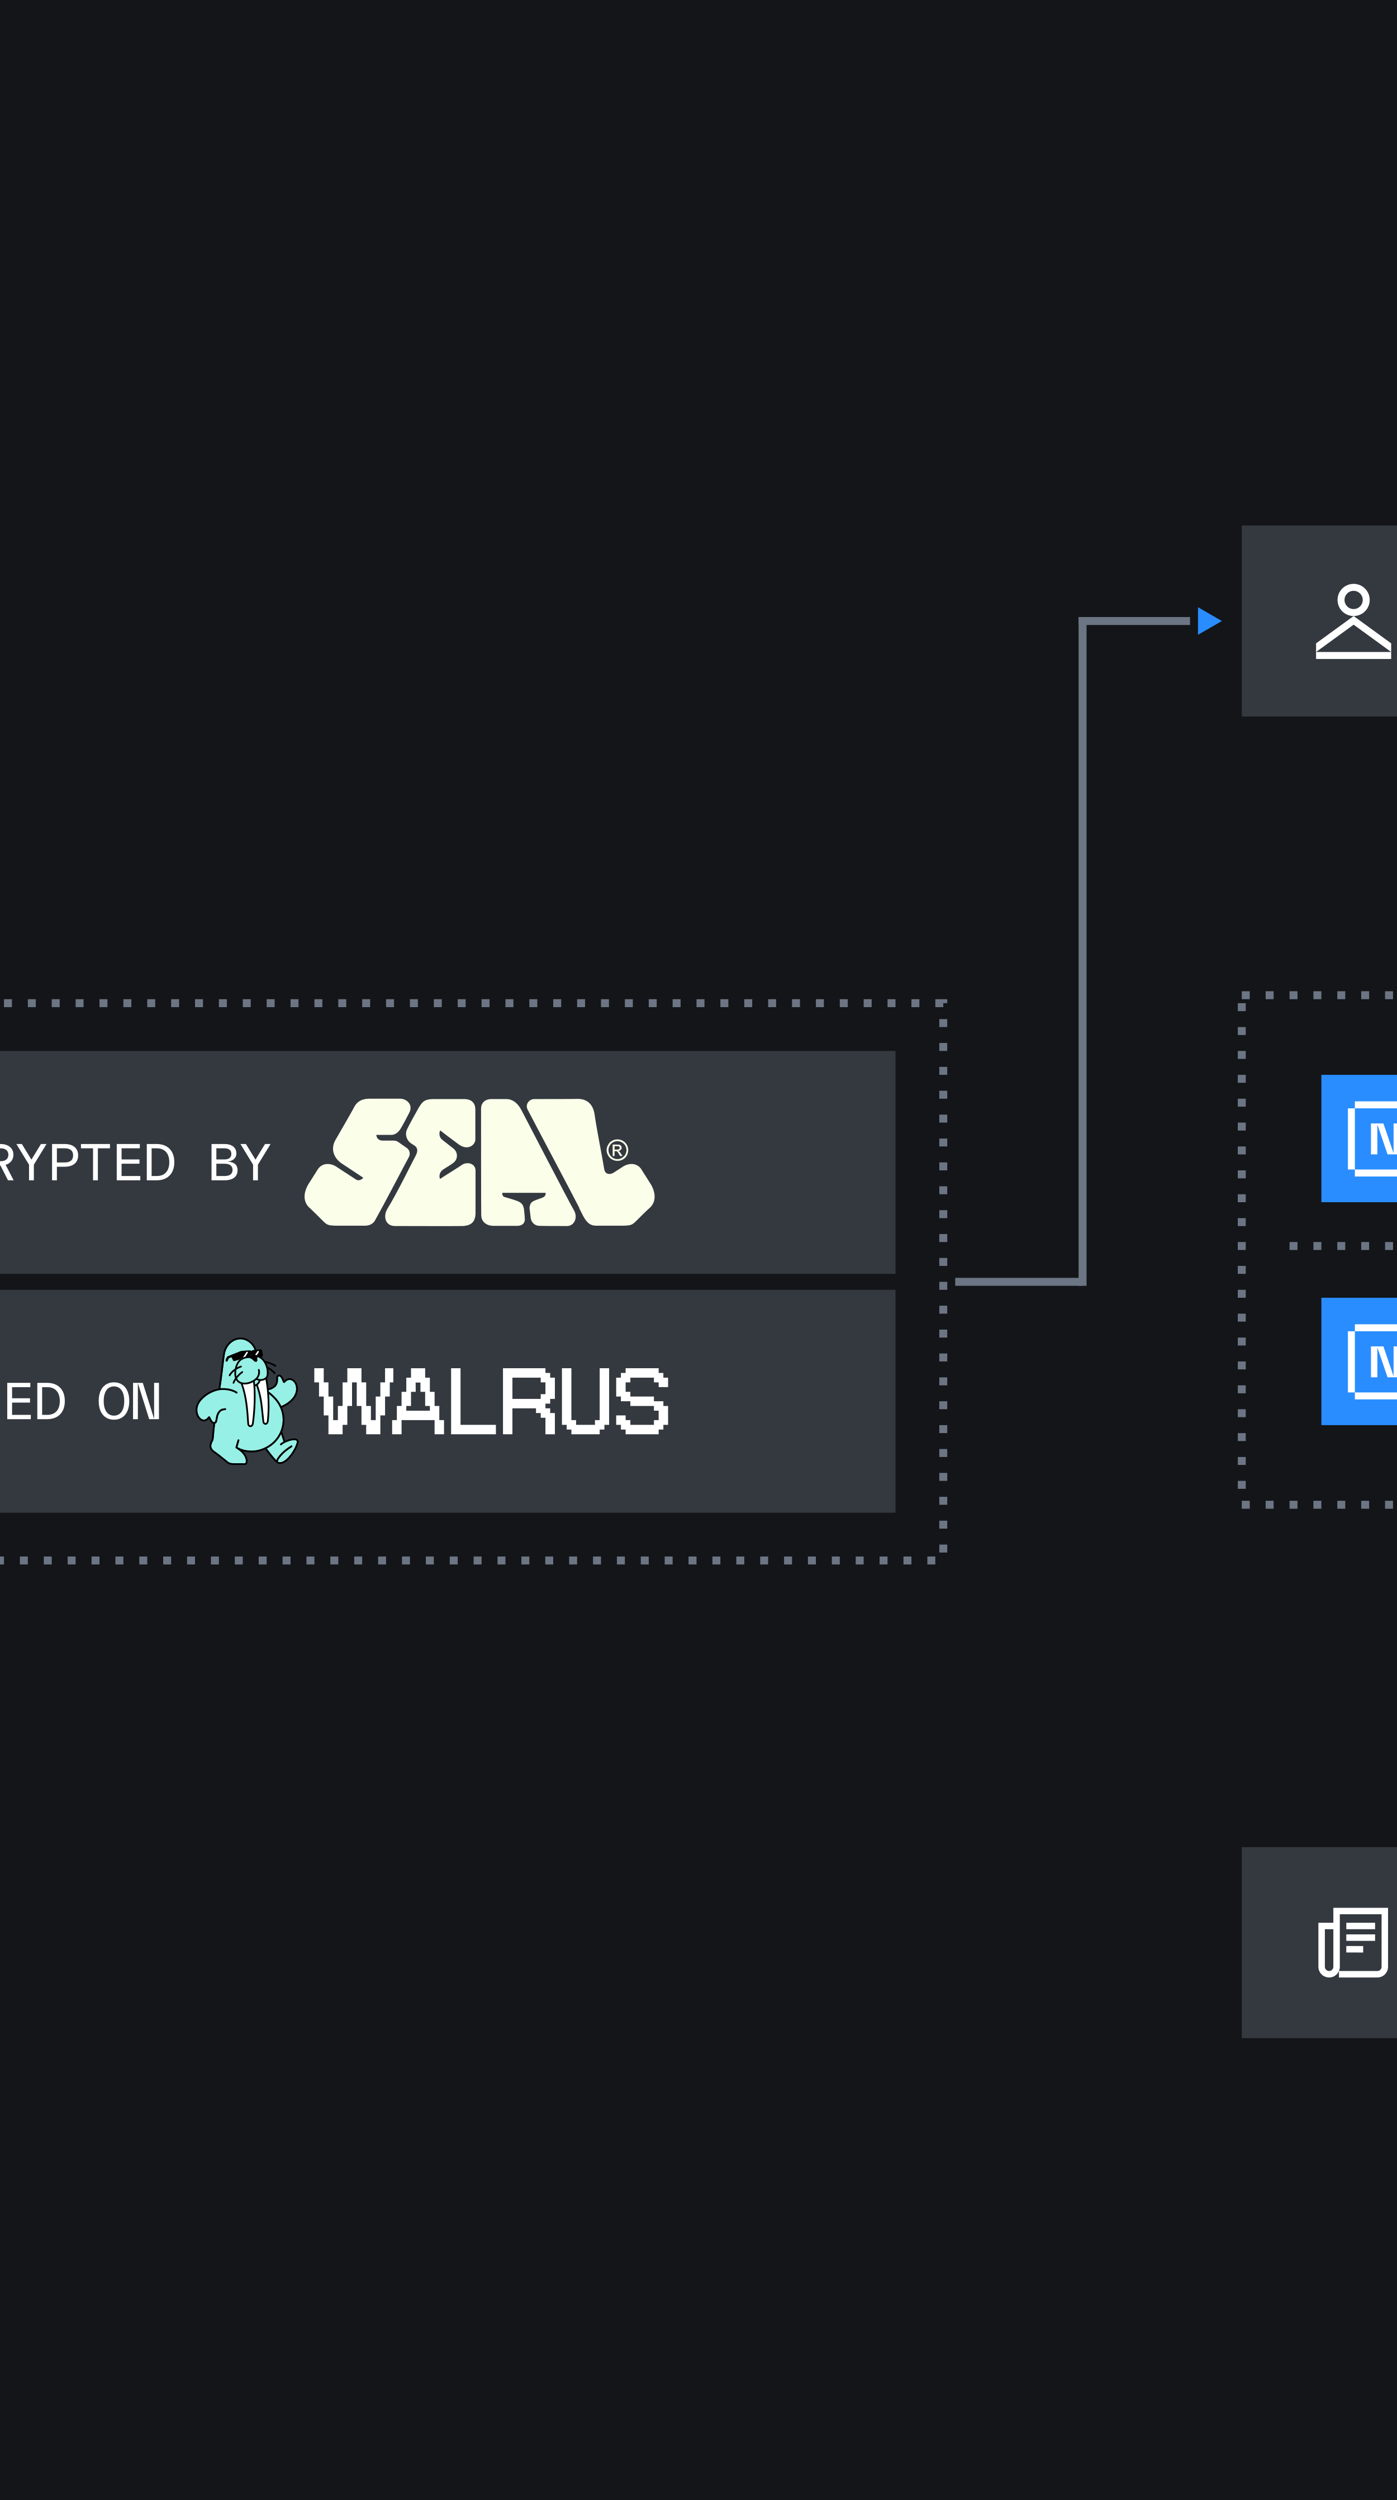 <svg width="351" height="628" viewBox="0 0 351 628" fill="none" xmlns="http://www.w3.org/2000/svg">
<rect x="0" y="0" width="351" height="628" fill="#808080" stroke="none"/>
<g clip-path="url(#clip0_8949_68381)">
<rect width="351" height="628" fill="black"/>
<rect width="1368" height="752" transform="translate(-351 -62)" fill="#131518"/>
<path d="M272 155H271V157H272V156V155ZM303 156V155H272V156V157H303V156Z" fill="#6C7584"/>
<path d="M241 321H240V323H241V322V321ZM272 322V321H241V322V323H272V322Z" fill="#6C7584"/>
<rect width="13" height="28" transform="translate(299 142)" fill="#131518"/>
<path d="M307 156L301 159.464L301 152.536L307 156Z" fill="#298DFF"/>
<rect x="312" y="250" width="345" height="128" stroke="#6C7584" stroke-width="2" stroke-dasharray="2 4"/>
<rect width="32" height="32" transform="translate(332 270)" fill="#298DFF"/>
<path d="M355.784 295.538H340.419V293.786H355.784V295.538ZM357.538 293.786H355.786V278.419H357.538V293.786ZM340.418 293.786H338.666V278.419H340.418V293.786ZM350.141 289.718V282.217H351.746V289.984H348.629L346.064 282.483V289.984H344.459V282.217H347.586L350.141 289.718ZM355.784 278.419H340.419V276.667H355.784V278.419Z" fill="white"/>
<line x1="324" y1="313" x2="645" y2="313" stroke="#6C7584" stroke-width="2" stroke-dasharray="2 4"/>
<rect width="32" height="32" transform="translate(332 326)" fill="#298DFF"/>
<path d="M355.784 351.538H340.419V349.786H355.784V351.538ZM357.538 349.786H355.786V334.419H357.538V349.786ZM340.418 349.786H338.666V334.419H340.418V349.786ZM350.141 345.718V338.217H351.746V345.984H348.629L346.064 338.483V345.984H344.459V338.217H347.586L350.141 345.718ZM355.784 334.419H340.419V332.667H355.784V334.419Z" fill="white"/>
<rect x="-101" y="252" width="338" height="140" stroke="#6C7584" stroke-width="2" stroke-dasharray="2 4"/>
<rect width="314" height="56" transform="translate(-89 264)" fill="#343940"/>
<path d="M-26.964 296.5L-26.964 287.38H-21.168V288.46H-25.752L-25.752 291.256H-21.252L-21.252 292.336H-25.752L-25.752 295.42H-21.048L-21.048 296.5H-26.964ZM-19.485 296.5L-19.485 287.38H-17.037L-14.193 296.428L-14.193 287.38H-12.981L-12.981 296.5H-15.429L-18.273 287.452L-18.273 296.5H-19.485ZM-7.939 296.632C-10.267 296.632 -11.779 294.916 -11.779 291.94C-11.779 288.964 -10.267 287.248 -7.939 287.248C-6.067 287.248 -4.843 288.364 -4.387 290.344H-5.647C-5.995 289 -6.739 288.268 -7.939 288.268C-9.547 288.268 -10.519 289.6 -10.519 291.94C-10.519 294.28 -9.547 295.612 -7.939 295.612C-6.739 295.612 -5.983 294.868 -5.623 293.524H-4.363C-4.807 295.516 -6.067 296.632 -7.939 296.632ZM-3.065 296.5L-3.065 287.38H0.127C2.119 287.38 3.367 288.436 3.367 290.08C3.367 291.34 2.635 292.252 1.411 292.612L3.427 296.5H2.011L0.115 292.78H-1.853L-1.853 296.5H-3.065ZM-1.853 291.7H0.151C1.363 291.7 2.107 291.124 2.107 290.08C2.107 289.036 1.363 288.46 0.151 288.46H-1.853L-1.853 291.7ZM7.294 296.5L7.294 292.576L4.114 287.38H5.494L7.894 291.304L10.294 287.38H11.686L8.506 292.576L8.506 296.5H7.294ZM13.08 296.5L13.08 287.38H16.224C18.348 287.38 19.632 288.4 19.632 290.236C19.632 292.072 18.348 293.092 16.224 293.092H14.292V296.5H13.08ZM14.292 292.012H16.26C17.616 292.012 18.372 291.436 18.372 290.236C18.372 289.036 17.616 288.46 16.26 288.46H14.292L14.292 292.012ZM23.378 296.5L23.378 288.46H20.343V287.38H27.627V288.46H24.59L24.59 296.5H23.378ZM29.333 296.5L29.333 287.38H35.129V288.46H30.545L30.545 291.256H35.045V292.336H30.545L30.545 295.42H35.249V296.5H29.333ZM36.883 296.5L36.883 287.38H39.355C42.019 287.38 43.795 288.976 43.795 291.94C43.795 294.904 42.019 296.5 39.355 296.5H36.883ZM38.095 295.42H39.391C41.371 295.42 42.535 294.184 42.535 291.94C42.535 289.708 41.371 288.46 39.391 288.46H38.095L38.095 295.42ZM53.148 296.5L53.148 287.38H56.364C58.536 287.38 59.388 288.484 59.388 289.744C59.388 290.944 58.476 291.676 57.156 291.808C58.812 291.868 59.688 292.588 59.688 293.968C59.688 295.612 58.476 296.5 56.364 296.5H53.148ZM54.36 295.42H56.4C57.756 295.42 58.428 294.88 58.428 293.884C58.428 292.876 57.756 292.336 56.4 292.336H54.36V295.42ZM54.36 291.256H56.352C57.468 291.256 58.128 290.836 58.128 289.864C58.128 288.904 57.468 288.46 56.352 288.46H54.36L54.36 291.256ZM63.59 296.5V292.576L60.41 287.38H61.79L64.19 291.304L66.59 287.38H67.982L64.802 292.576V296.5H63.59Z" fill="white"/>
<path fill-rule="evenodd" clip-rule="evenodd" d="M98.057 285.084C98.072 285.084 98.323 285.087 98.323 285.087C99.201 285.087 100.012 284.563 100.664 283.52C100.924 283.129 102.749 279.74 102.923 279.349C103.792 277.263 101.967 276.003 100.577 276.003C100.316 276.003 93.408 276.003 93.103 276.003C92.582 276.003 90.236 275.83 89.063 277.959C88.107 279.827 84.892 285.258 84.196 286.518C82.936 288.951 84.109 291.211 86.108 292.427C87.412 293.296 89.323 294.556 91.279 295.86C91.279 295.86 90.41 296.946 89.367 296.251C89.106 296.077 84.631 293.166 84.37 292.992C83.414 292.384 81.285 291.819 79.938 293.6C79.808 293.774 78.157 296.468 77.679 297.163C76.072 299.64 76.115 302.116 77.983 303.594C78.418 303.985 80.199 305.766 80.59 306.157C82.111 307.678 82.154 307.852 84.457 307.895C84.501 307.895 91.235 307.895 91.279 307.895C92.626 307.938 93.321 307.678 94.059 306.852C96.319 302.898 102.184 291.602 102.619 290.863C103.271 289.82 102.88 288.777 102.097 288.3C101.793 288.082 100.968 287.517 100.664 287.3C99.534 286.475 99.621 286.518 98.013 286.518C97.926 286.518 96.753 286.518 96.275 286.518C96.015 286.518 95.493 286.562 94.972 286.084C94.711 285.823 94.581 285.475 94.537 285.084C96.102 285.084 96.493 285.084 98.057 285.084Z" fill="#FBFFEA"/>
<path fill-rule="evenodd" clip-rule="evenodd" d="M103.401 287.299C102.315 286.647 101.533 285.039 102.358 283.519C102.749 282.693 104.096 280.217 105.008 278.609C106.051 276.828 106.529 276.089 109.006 276.089C109.136 276.089 116.522 276.089 116.566 276.089C119.347 276.089 119.434 278.088 119.434 278.87C119.434 279.217 119.434 285.821 119.434 286.212C119.434 287.646 117.478 289.21 115.132 287.386C115.002 287.299 113.438 286.126 112.395 285.344C112.091 285.126 110.831 284.127 110.657 283.997C110.526 283.866 109.918 285.474 111.265 286.43C111.83 286.864 113.133 287.907 113.698 288.341C115.176 289.341 115.132 291.253 113.829 292.165C113.394 292.513 112.264 293.208 111.7 293.555C109.875 294.555 110.526 296.206 110.57 296.162C110.918 295.858 115.48 293.077 115.958 292.686C117.348 291.687 119.564 292.252 119.477 294.164C119.477 294.294 119.477 304.114 119.477 304.244C119.564 306.634 118.738 307.894 116.175 307.98C115.914 308.024 99.534 307.98 99.23 307.98C96.84 307.98 96.188 305.591 97.318 303.679C99.795 299.682 103.618 291.817 104.357 290.471C104.835 289.602 105.269 288.428 104.009 287.69C102.749 286.908 104.965 288.255 103.401 287.299Z" fill="#FBFFEA"/>
<path fill-rule="evenodd" clip-rule="evenodd" d="M120.911 305.286C120.868 305.025 120.868 278.521 120.868 278.348C120.955 277.044 121.824 276.045 123.648 276.088C123.735 276.088 127.255 276.088 127.342 276.088C128.906 276.175 130.079 277.131 130.991 278.826C131.6 279.999 143.157 302.288 144.2 304.026C145.286 305.894 144.243 307.98 142.505 307.98C141.506 307.98 136.727 307.98 135.553 307.936C134.12 307.893 133.468 306.85 133.338 305.938C133.294 305.59 133.164 304.33 133.077 303.765C132.99 303.157 133.164 302.158 133.946 301.767C134.858 301.289 136.031 301.028 136.553 300.724C137.248 300.333 137.074 299.638 137.074 299.638C136.509 299.638 126.212 299.638 126.212 299.638C126.212 299.638 126.082 300.463 126.733 300.68C126.907 300.724 128.862 301.289 129.949 301.68C131.382 302.245 131.469 302.983 131.643 303.678C131.686 303.896 131.86 305.807 131.86 306.068C131.947 306.981 131.513 307.893 129.992 307.936C128.167 307.936 125.43 307.936 123.996 307.936C122.301 307.936 120.955 306.981 120.911 305.286Z" fill="#FBFFEA"/>
<path fill-rule="evenodd" clip-rule="evenodd" d="M132.641 278.871C133.945 281.434 144.199 300.725 145.415 303.159L145.589 303.55V303.637C145.937 304.201 146.675 306.026 147.458 306.852C148.196 307.677 148.891 307.938 150.238 307.895C150.238 307.895 156.495 307.895 156.538 307.895C158.841 307.851 158.885 307.677 160.405 306.157C160.796 305.766 162.578 303.984 163.056 303.593C164.881 302.116 164.924 299.639 163.316 297.163C162.839 296.467 161.187 293.774 161.057 293.6C159.71 291.818 157.625 292.383 156.625 292.992C156.495 293.078 155.496 293.73 154.409 294.425L154.149 294.599C153.41 295.034 152.671 294.947 152.367 294.686C152.063 294.469 151.846 294.121 151.759 293.383C151.325 290.602 150.021 284.302 149.413 280.087C148.935 276.524 146.545 276.046 145.198 276.046C144.416 276.09 134.857 276.09 134.206 276.09C132.815 276.133 131.859 277.567 132.641 278.871Z" fill="#FBFFEA"/>
<path d="M155.149 286.22C155.584 286.22 156.018 286.307 156.453 286.568C156.887 286.785 157.235 287.133 157.496 287.567C157.713 288.002 157.843 288.436 157.843 288.914C157.843 289.392 157.713 289.826 157.496 290.261C157.235 290.695 156.931 291.043 156.496 291.26C156.062 291.521 155.584 291.608 155.149 291.608C154.671 291.608 154.237 291.521 153.802 291.26C153.368 291.043 153.02 290.695 152.803 290.261C152.542 289.826 152.412 289.392 152.412 288.914C152.412 288.436 152.542 288.002 152.803 287.567C153.02 287.133 153.368 286.785 153.802 286.568C154.237 286.307 154.671 286.22 155.149 286.22ZM155.149 286.655C154.758 286.655 154.367 286.742 154.02 286.959C153.672 287.133 153.368 287.437 153.194 287.784C152.977 288.132 152.89 288.523 152.89 288.914C152.89 289.305 152.977 289.696 153.194 290.044C153.368 290.391 153.672 290.652 154.02 290.869C154.367 291.087 154.758 291.173 155.149 291.173C155.54 291.173 155.888 291.087 156.236 290.869C156.627 290.652 156.887 290.391 157.105 290.044C157.278 289.696 157.409 289.305 157.409 288.914C157.409 288.523 157.278 288.132 157.105 287.784C156.887 287.437 156.583 287.133 156.236 286.959C155.888 286.742 155.497 286.655 155.149 286.655ZM153.933 290.391V287.524H154.932C155.28 287.524 155.54 287.524 155.671 287.567C155.845 287.654 155.975 287.741 156.062 287.871C156.149 288.002 156.192 288.132 156.192 288.306C156.192 288.523 156.105 288.697 155.975 288.827C155.801 289.001 155.627 289.088 155.367 289.131C155.454 289.131 155.54 289.218 155.627 289.262C155.714 289.392 155.888 289.566 156.018 289.826L156.409 290.391H155.801L155.54 289.957C155.367 289.609 155.193 289.349 155.063 289.262C154.976 289.218 154.845 289.175 154.715 289.175H154.411V290.391H153.933ZM154.411 288.784H154.976C155.28 288.784 155.454 288.74 155.54 288.653C155.627 288.566 155.714 288.48 155.714 288.349C155.714 288.262 155.671 288.175 155.627 288.089C155.584 288.045 155.497 288.002 155.41 287.958C155.323 287.915 155.193 287.915 154.932 287.915H154.411V288.784Z" fill="#FBFFEA"/>
<rect width="314" height="56" transform="translate(-89 324)" fill="#343940"/>
<path d="M-27.562 356.632C-29.446 356.632 -30.742 355.552 -30.994 353.752H-29.734C-29.59 354.988 -28.75 355.612 -27.55 355.612C-26.266 355.612 -25.522 354.94 -25.522 353.992C-25.522 352.996 -26.17 352.792 -27.466 352.456L-28.522 352.18C-29.782 351.856 -30.766 351.16 -30.766 349.78C-30.766 348.328 -29.374 347.248 -27.694 347.248C-25.918 347.248 -24.778 348.256 -24.538 349.756H-25.798C-26.038 348.712 -26.746 348.268 -27.694 348.268C-28.702 348.268 -29.566 348.82 -29.566 349.66C-29.566 350.524 -29.026 350.8 -27.79 351.124L-26.734 351.4C-25.078 351.832 -24.322 352.432 -24.322 353.86C-24.322 355.492 -25.654 356.632 -27.562 356.632ZM-20.216 356.5L-20.216 348.46H-23.252V347.38H-15.968L-15.968 348.46H-19.004L-19.004 356.5H-20.216ZM-11.573 356.632C-13.901 356.632 -15.413 354.916 -15.413 351.94C-15.413 348.964 -13.901 347.248 -11.573 347.248C-9.245 347.248 -7.733 348.964 -7.733 351.94C-7.733 354.916 -9.245 356.632 -11.573 356.632ZM-14.153 351.94C-14.153 354.28 -13.181 355.612 -11.573 355.612C-9.965 355.612 -8.993 354.28 -8.993 351.94C-8.993 349.6 -9.965 348.268 -11.573 348.268C-13.181 348.268 -14.153 349.6 -14.153 351.94ZM-6.447 356.5L-6.447 347.38H-3.255C-1.263 347.38 -0.015 348.436 -0.015 350.08C-0.015 351.34 -0.747 352.252 -1.971 352.612L0.045 356.5H-1.371L-3.267 352.78H-5.235L-5.235 356.5H-6.447ZM-5.235 351.7H-3.231C-2.019 351.7 -1.275 351.124 -1.275 350.08C-1.275 349.036 -2.019 348.46 -3.231 348.46H-5.235L-5.235 351.7ZM1.823 356.5L1.823 347.38H7.619V348.46H3.035L3.035 351.256H7.535V352.336H3.035L3.035 355.42H7.739V356.5H1.823ZM9.374 356.5L9.374 347.38H11.846C14.51 347.38 16.286 348.976 16.286 351.94C16.286 354.904 14.51 356.5 11.846 356.5H9.374ZM10.586 355.42H11.882C13.862 355.42 15.026 354.184 15.026 351.94C15.026 349.708 13.862 348.46 11.882 348.46H10.586L10.586 355.42ZM28.639 356.632C26.311 356.632 24.799 354.916 24.799 351.94C24.799 348.964 26.311 347.248 28.639 347.248C30.966 347.248 32.478 348.964 32.478 351.94C32.478 354.916 30.966 356.632 28.639 356.632ZM26.058 351.94C26.058 354.28 27.03 355.612 28.639 355.612C30.247 355.612 31.218 354.28 31.218 351.94C31.218 349.6 30.247 348.268 28.639 348.268C27.03 348.268 26.058 349.6 26.058 351.94ZM33.429 356.5L33.429 347.38H35.877L38.721 356.428L38.721 347.38H39.933L39.933 356.5H37.485L34.641 347.452L34.641 356.5H33.429Z" fill="white"/>
<path d="M70.803 364.928C71.28 364.432 72.299 363.645 73.123 363.137C73.225 363.074 73.359 363.105 73.422 363.207C73.486 363.309 73.454 363.443 73.352 363.506C72.554 363.998 71.573 364.755 71.118 365.228C69.886 366.511 69.804 366.983 69.826 367.126C69.831 367.156 69.842 367.18 69.872 367.202C69.886 367.21 69.903 367.221 69.915 367.227C70.369 367.411 70.902 367.302 71.498 366.903C73.124 365.813 74.583 363.015 74.583 362.157C74.583 361.996 74.52 361.901 74.371 361.836C73.621 361.513 71.5 362.268 70.734 362.986C70.646 363.068 70.508 363.064 70.426 362.977C70.343 362.889 70.348 362.752 70.435 362.67C70.627 362.49 70.907 362.303 71.233 362.127L70.634 360.222C69.864 361.788 68.607 363.054 67.017 363.877C67.741 364.848 68.781 366.162 69.431 366.823C69.564 366.369 70.01 365.754 70.803 364.928Z" fill="#97F0E5"/>
<path d="M64.582 340.879C64.46 340.889 64.355 340.804 64.343 340.684C64.154 338.773 63.312 337.449 61.84 336.749C60.863 336.294 59.732 336.334 58.741 336.862C57.555 337.493 56.713 338.733 56.488 340.179C56.366 340.96 56.261 341.858 56.138 342.898C55.96 344.416 55.739 346.294 55.362 348.746C56.427 348.653 58.274 348.757 59.583 349.66C59.682 349.728 59.707 349.863 59.639 349.962C59.57 350.06 59.434 350.085 59.336 350.017C58.019 349.109 56.087 349.079 55.153 349.205C54.714 349.264 52.428 349.665 50.556 351.778C49.624 352.828 49.337 354.158 49.789 355.336C50.063 356.051 50.584 356.554 51.115 356.615C51.557 356.667 51.977 356.417 52.331 355.896C52.373 355.834 52.459 355.788 52.533 355.789C52.699 355.794 52.76 355.923 52.895 356.205C53.049 356.528 53.336 357.128 53.664 357.237C53.752 357.267 53.838 357.257 53.935 357.207C54.103 357.118 54.158 356.774 54.221 356.375C54.327 355.716 54.471 354.812 55.284 354.151C55.605 353.9 56.017 353.834 56.563 353.768C56.681 353.752 56.791 353.839 56.805 353.958C56.82 354.077 56.734 354.185 56.615 354.199C56.139 354.256 55.785 354.311 55.556 354.49C54.875 355.044 54.751 355.82 54.651 356.444C54.569 356.957 54.499 357.4 54.138 357.591C54.11 357.606 54.081 357.618 54.053 357.629C53.908 358.65 53.83 359.585 53.767 360.343C53.687 361.301 53.65 361.697 53.551 361.87C52.806 363.135 52.953 363.943 54.056 364.659C54.752 365.122 55.927 366.079 56.785 366.778C56.967 366.926 57.135 367.062 57.28 367.18C57.611 367.447 58.021 367.566 58.608 367.566H61.617C61.622 367.56 61.699 367.489 61.743 367.289C61.854 366.792 61.68 365.936 60.861 365.026C60.458 364.58 59.91 364.21 59.547 363.965C59.43 363.886 59.334 363.821 59.27 363.772C59.27 363.772 59.27 363.772 59.269 363.771C59.269 363.771 59.27 363.771 59.269 363.771C59.269 363.771 59.268 363.77 59.267 363.77C59.267 363.769 59.267 363.769 59.266 363.768C59.252 363.757 59.243 363.743 59.232 363.73C59.226 363.721 59.217 363.715 59.211 363.706C59.211 363.705 59.211 363.704 59.21 363.704C59.204 363.692 59.202 363.679 59.198 363.666C59.193 363.653 59.186 363.641 59.185 363.627C59.184 363.626 59.184 363.626 59.184 363.625C59.183 363.617 59.186 363.609 59.186 363.601C59.186 363.596 59.186 363.591 59.187 363.586C59.187 363.572 59.186 363.558 59.189 363.544C59.19 363.543 59.19 363.542 59.191 363.54C59.191 363.54 59.191 363.539 59.191 363.538L59.705 361.742C59.739 361.627 59.858 361.559 59.975 361.593C60.09 361.626 60.157 361.746 60.124 361.861L59.653 363.507C60.601 364.136 62.746 364.737 64.891 364.216C67.837 363.491 70.037 361.395 70.776 358.61C71.229 356.906 71.073 355.161 70.378 353.596C70.373 353.587 70.366 353.58 70.362 353.57C70.36 353.565 70.361 353.559 70.359 353.554C69.935 352.615 69.316 351.741 68.514 350.983C67.841 350.331 67.238 349.901 67.232 349.897C67.134 349.827 67.111 349.692 67.181 349.594C67.25 349.496 67.386 349.473 67.484 349.543C67.51 349.561 68.119 349.995 68.816 350.67C69.611 351.422 70.232 352.284 70.676 353.209C71.53 352.849 72.272 352.385 72.933 351.789C74.119 350.743 74.636 349.384 74.319 348.15C74.122 347.383 73.614 346.801 73.026 346.669C72.525 346.556 72.005 346.784 71.564 347.312C71.502 347.382 71.42 347.412 71.335 347.397C71.169 347.368 71.109 347.218 70.979 346.891C70.833 346.524 70.589 345.91 70.266 345.778C70.176 345.742 70.085 345.746 69.98 345.793C69.853 345.842 69.845 346.062 69.842 346.418C69.835 347.138 69.826 348.227 68.361 348.91C68.036 349.083 67.819 349.167 67.279 349.167C67.159 349.167 67.061 349.07 67.061 348.95C67.061 348.852 67.128 348.772 67.217 348.745C67.112 347.904 66.823 346.147 66.823 346.147C66.823 346.147 67.239 345.475 67.219 344.864C67.18 343.462 66.705 341.685 65.062 340.856C64.975 340.791 64.875 340.661 64.767 340.563C64.77 340.589 64.774 340.615 64.777 340.642C64.788 340.761 64.701 340.867 64.582 340.879Z" fill="#97F0E5"/>
<path d="M74.544 361.438C73.895 361.158 72.633 361.469 71.627 361.931L70.9 359.615C71.014 359.325 71.116 359.028 71.197 358.721C71.658 356.985 71.519 355.21 70.853 353.605C71.749 353.227 72.528 352.738 73.223 352.113C74.532 350.959 75.1 349.437 74.741 348.042C74.499 347.104 73.879 346.416 73.122 346.245C72.527 346.111 71.93 346.318 71.421 346.824C71.408 346.792 71.396 346.76 71.384 346.73C71.201 346.272 70.925 345.579 70.431 345.377C70.23 345.294 70.019 345.301 69.813 345.392C69.413 345.546 69.41 345.987 69.406 346.414C69.4 347.098 69.392 347.95 68.166 348.521C67.89 348.668 67.749 348.733 67.278 348.733C67.257 348.733 67.237 348.739 67.217 348.745C67.127 348.772 67.061 348.852 67.061 348.95C67.061 349.07 67.158 349.167 67.279 349.167C67.819 349.167 68.035 349.083 68.361 348.91C69.825 348.227 69.835 347.138 69.841 346.418C69.844 346.062 69.852 345.842 69.979 345.793C70.085 345.746 70.176 345.742 70.266 345.778C70.589 345.91 70.833 346.524 70.979 346.891C71.109 347.218 71.169 347.368 71.335 347.397C71.42 347.412 71.502 347.382 71.563 347.312C72.005 346.784 72.524 346.556 73.026 346.669C73.614 346.801 74.121 347.383 74.319 348.15C74.636 349.384 74.119 350.744 72.933 351.789C72.271 352.385 71.53 352.849 70.675 353.209C70.232 352.284 69.611 351.422 68.816 350.67C68.119 349.995 67.509 349.561 67.484 349.543C67.386 349.473 67.25 349.496 67.18 349.594C67.111 349.692 67.134 349.827 67.232 349.897C67.238 349.901 67.841 350.331 68.514 350.983C69.316 351.742 69.935 352.615 70.359 353.554C70.361 353.559 70.36 353.565 70.362 353.57C70.366 353.58 70.372 353.587 70.377 353.596C71.073 355.161 71.228 356.906 70.776 358.61C70.037 361.395 67.837 363.491 64.891 364.216C62.746 364.737 60.601 364.136 59.652 363.507L60.124 361.861C60.157 361.746 60.09 361.626 59.974 361.593C59.858 361.559 59.738 361.627 59.705 361.742L59.191 363.538C59.19 363.539 59.191 363.54 59.19 363.54C59.19 363.542 59.189 363.543 59.189 363.544C59.186 363.558 59.187 363.572 59.187 363.586C59.186 363.591 59.185 363.596 59.185 363.601C59.186 363.609 59.183 363.617 59.184 363.625C59.184 363.626 59.184 363.626 59.184 363.627C59.186 363.641 59.193 363.653 59.197 363.666C59.202 363.679 59.203 363.692 59.21 363.704C59.21 363.705 59.211 363.705 59.211 363.706C59.216 363.715 59.225 363.721 59.232 363.73C59.242 363.743 59.252 363.757 59.266 363.768C59.266 363.769 59.267 363.769 59.267 363.77C59.268 363.77 59.269 363.771 59.269 363.771C59.269 363.771 59.269 363.771 59.269 363.771C59.27 363.772 59.27 363.772 59.27 363.772C59.334 363.821 59.43 363.886 59.547 363.965C59.909 364.21 60.458 364.58 60.861 365.026C61.68 365.936 61.854 366.792 61.743 367.289C61.699 367.489 61.622 367.56 61.617 367.566H58.608C58.02 367.566 57.611 367.447 57.28 367.18C57.135 367.062 56.967 366.926 56.785 366.778C55.927 366.079 54.751 365.122 54.055 364.659C52.952 363.943 52.806 363.135 53.551 361.87C53.65 361.697 53.687 361.301 53.766 360.343C53.829 359.585 53.908 358.65 54.053 357.629C54.081 357.618 54.109 357.606 54.138 357.591C54.498 357.4 54.569 356.957 54.651 356.444C54.751 355.82 54.875 355.044 55.556 354.49C55.785 354.311 56.139 354.256 56.615 354.199C56.734 354.185 56.819 354.077 56.805 353.958C56.791 353.839 56.681 353.753 56.563 353.768C56.016 353.834 55.605 353.9 55.283 354.151C54.471 354.812 54.326 355.716 54.221 356.376C54.157 356.774 54.102 357.118 53.935 357.207C53.838 357.257 53.752 357.267 53.664 357.237C53.336 357.128 53.049 356.528 52.895 356.205C52.76 355.923 52.699 355.794 52.533 355.789C52.459 355.789 52.373 355.834 52.331 355.896C51.977 356.417 51.556 356.667 51.115 356.615C50.584 356.554 50.063 356.051 49.788 355.336C49.337 354.158 49.623 352.828 50.556 351.779C52.428 349.665 54.714 349.264 55.153 349.205C56.087 349.079 58.019 349.109 59.336 350.017C59.434 350.085 59.57 350.06 59.639 349.962C59.707 349.863 59.682 349.728 59.583 349.66C58.273 348.757 56.427 348.653 55.362 348.746C55.739 346.294 55.959 344.416 56.138 342.898C56.26 341.858 56.366 340.96 56.487 340.179C56.712 338.733 57.555 337.493 58.741 336.862C59.732 336.334 60.862 336.294 61.84 336.749C63.312 337.449 64.154 338.773 64.343 340.684C64.355 340.804 64.46 340.889 64.581 340.879C64.701 340.867 64.788 340.761 64.777 340.642C64.774 340.615 64.77 340.59 64.767 340.563C64.548 338.561 63.603 337.106 62.026 336.356C60.921 335.842 59.649 335.887 58.536 336.479C57.23 337.174 56.303 338.532 56.057 340.112C55.934 340.901 55.828 341.803 55.705 342.847C55.524 344.388 55.299 346.299 54.913 348.803C54.175 348.933 52.017 349.472 50.23 351.491C49.188 352.664 48.871 354.159 49.382 355.491C49.719 356.37 50.364 356.965 51.065 357.046C51.585 357.106 52.082 356.877 52.5 356.388C52.501 356.39 52.501 356.391 52.502 356.392C52.697 356.8 53.023 357.481 53.526 357.649C53.553 357.658 53.581 357.664 53.608 357.67C53.469 358.668 53.39 359.608 53.332 360.307C53.282 360.914 53.229 361.542 53.174 361.652C52.634 362.569 52.114 363.916 53.816 365.022C54.492 365.472 55.658 366.421 56.51 367.114C56.692 367.263 56.86 367.399 57.006 367.517C57.414 367.847 57.923 368 58.608 368H61.617C61.811 368 61.983 367.862 62.091 367.622C62.3 367.155 62.343 366.023 61.185 364.735C61.131 364.676 61.076 364.619 61.019 364.563C61.671 364.741 62.41 364.849 63.18 364.849C63.777 364.849 64.391 364.784 64.995 364.638C65.565 364.497 66.108 364.307 66.62 364.074C67.187 364.836 68.962 367.178 69.672 367.589C69.676 367.592 69.679 367.595 69.684 367.597C69.687 367.599 69.691 367.6 69.695 367.602C69.714 367.612 69.733 367.622 69.75 367.629C69.949 367.709 70.155 367.75 70.369 367.75C70.799 367.75 71.258 367.587 71.741 367.263C73.399 366.152 75.019 363.225 75.019 362.157C75.019 361.825 74.85 361.57 74.544 361.438ZM71.498 366.903C70.902 367.303 70.369 367.412 69.915 367.227C69.903 367.222 69.886 367.21 69.872 367.202C69.842 367.18 69.831 367.156 69.826 367.126C69.804 366.983 69.886 366.511 71.118 365.229C71.573 364.755 72.554 363.998 73.352 363.506C73.454 363.443 73.486 363.309 73.422 363.207C73.359 363.105 73.225 363.074 73.123 363.137C72.299 363.645 71.28 364.432 70.803 364.928C70.01 365.754 69.564 366.369 69.431 366.823C68.781 366.163 67.741 364.848 67.017 363.878C68.607 363.054 69.864 361.788 70.634 360.222L71.233 362.127C70.907 362.303 70.627 362.49 70.435 362.67C70.348 362.752 70.343 362.889 70.426 362.977C70.508 363.064 70.646 363.068 70.734 362.986C71.5 362.268 73.621 361.514 74.371 361.837C74.52 361.901 74.583 361.996 74.583 362.157C74.583 363.016 73.124 365.813 71.498 366.903Z" fill="black"/>
<path d="M62.769 340.721C62.879 340.555 63.103 340.339 63.529 340.323C64.089 340.301 64.793 340.496 64.823 340.504C65.11 340.581 65.385 340.72 65.644 340.903C65.645 340.903 65.646 340.903 65.646 340.903C65.818 340.866 66.101 340.721 66.057 340.41C66.012 340.095 65.941 339.733 65.895 339.493C65.861 339.315 65.786 338.918 65.414 338.952C65.042 338.986 63.813 339.105 63.633 339.135C63.299 339.191 63.156 339.391 63.156 339.391C63.156 339.391 62.989 339.173 62.48 339.212L60.767 339.343C60.633 339.353 60.502 339.383 60.376 339.433C59.691 339.707 57.357 340.632 57.186 340.716C56.949 340.832 56.32 342.062 56.948 342.062C57.265 342.062 57.384 341.262 57.569 341.175C57.676 341.124 57.96 341.016 58.078 340.97C58.125 340.951 58.178 340.972 58.2 341.018L58.558 341.762C58.618 341.888 58.764 341.95 58.897 341.906L60.167 341.538C60.408 341.314 60.685 341.13 61.005 341.009C61.919 340.661 62.49 340.674 62.769 340.721Z" fill="black"/>
<path d="M62.904 340.58L62.754 339.817C62.754 339.817 62.742 339.606 62.516 339.625L60.762 339.774C60.762 339.774 60.544 339.769 60.593 340.023L60.74 340.788C60.74 340.788 60.75 340.977 61.053 340.948L62.94 340.768L62.904 340.58Z" fill="black"/>
<path d="M65.624 340.329L65.483 339.565C65.457 339.426 65.328 339.331 65.187 339.347L63.668 339.522C63.668 339.522 63.419 339.538 63.461 339.753L63.606 340.495C63.632 340.622 63.827 340.696 63.944 340.696C63.944 340.696 65.286 340.568 65.457 340.551C65.664 340.53 65.624 340.329 65.624 340.329Z" fill="black"/>
<path fill-rule="evenodd" clip-rule="evenodd" d="M62.187 339.587C62.279 339.646 62.305 339.768 62.246 339.86L61.357 341.243C61.298 341.335 61.176 341.361 61.084 341.302C60.993 341.243 60.966 341.121 61.025 341.029L61.914 339.646C61.973 339.555 62.095 339.528 62.187 339.587Z" fill="white"/>
<path fill-rule="evenodd" clip-rule="evenodd" d="M64.953 339.389C65.044 339.448 65.071 339.571 65.012 339.662L64.123 341.045C64.064 341.137 63.942 341.163 63.85 341.104C63.758 341.045 63.732 340.923 63.791 340.831L64.68 339.449C64.739 339.357 64.861 339.33 64.953 339.389Z" fill="white"/>
<path d="M69.32 342.926C68.428 342.333 67.27 342.035 66.714 341.892C66.656 341.877 66.609 341.865 66.569 341.854C66.302 341.471 65.988 341.146 65.644 340.903C65.386 340.719 65.11 340.58 64.823 340.504C64.793 340.496 64.089 340.301 63.529 340.323C63.104 340.339 62.88 340.555 62.769 340.721C62.49 340.674 61.92 340.661 61.005 341.008C60.685 341.13 60.408 341.313 60.168 341.538C59.549 342.115 59.18 342.973 59.007 343.814C58.432 344.198 57.84 344.725 57.503 345.398C57.449 345.505 57.493 345.636 57.6 345.689C57.632 345.705 57.665 345.712 57.698 345.712C57.778 345.712 57.854 345.668 57.892 345.592C58.123 345.132 58.504 344.737 58.914 344.415C58.912 344.439 58.908 344.464 58.906 344.487C58.838 345.198 58.914 345.749 59.065 346.18C58.824 346.518 58.609 346.895 58.463 347.297C58.422 347.409 58.48 347.534 58.594 347.575C58.618 347.584 58.643 347.588 58.668 347.588C58.757 347.588 58.84 347.533 58.873 347.444C58.973 347.167 59.115 346.899 59.279 346.645C59.567 347.128 59.955 347.388 60.25 347.525C60.33 347.562 60.413 347.593 60.498 347.621C61.645 350.688 61.936 354.143 62.153 357.714C62.19 358.145 62.515 358.48 62.908 358.492C62.915 358.492 62.921 358.492 62.928 358.492C63.25 358.492 63.651 358.252 63.753 357.567C64.284 353.785 64.269 350.248 64.13 348.256C64.149 348.25 64.168 348.245 64.187 348.239C64.263 348.212 64.335 348.18 64.406 348.145C65.297 350.776 65.485 352.62 65.718 354.932C65.787 355.62 65.859 356.332 65.954 357.126C66.003 357.579 66.322 357.907 66.711 357.907H66.712C67.049 357.907 67.438 357.644 67.515 356.909C68.065 351.774 67.3 347.328 67.086 346.232C67.437 345.844 67.477 345.368 67.477 344.848C67.484 344.527 67.454 344.206 67.398 343.891C67.801 344.139 68.375 344.54 68.858 345.086C68.9 345.135 68.961 345.159 69.021 345.159C69.072 345.159 69.124 345.142 69.165 345.105C69.255 345.026 69.264 344.889 69.184 344.799C68.481 344.003 67.611 343.503 67.26 343.305C67.164 342.985 67.041 342.676 66.892 342.388C67.476 342.545 68.376 342.82 69.078 343.287C69.115 343.312 69.157 343.324 69.199 343.324C69.269 343.324 69.338 343.29 69.38 343.227C69.447 343.127 69.42 342.992 69.32 342.926ZM64.095 347.806C64.063 347.452 64.028 347.167 63.992 346.961C64.149 346.854 64.301 346.74 64.441 346.613C64.523 346.672 64.617 346.716 64.698 346.747C64.788 346.782 64.895 346.812 65.013 346.835C64.831 347.311 64.522 347.637 64.095 347.806ZM67.041 344.844C67.041 345.346 67.012 345.714 66.699 346.005C66.631 346.066 66.561 346.117 66.49 346.162C66.421 346.205 66.345 346.245 66.259 346.284C66.194 346.313 66.129 346.336 66.065 346.356C66.023 346.369 65.981 346.381 65.941 346.39C65.92 346.395 65.9 346.4 65.879 346.404C65.819 346.416 65.762 346.426 65.709 346.432C65.684 346.435 65.659 346.438 65.635 346.44C65.601 346.443 65.569 346.445 65.539 346.446C65.191 346.455 64.897 346.372 64.748 346.293C65.018 345.958 65.53 345.144 65.232 344.056C65.201 343.94 65.081 343.872 64.965 343.904C64.849 343.935 64.78 344.055 64.812 344.17C65.129 345.327 64.331 346.115 64.297 346.148C64.296 346.149 64.296 346.149 64.296 346.15C64.295 346.151 64.293 346.152 64.292 346.153C64.099 346.35 63.877 346.526 63.638 346.678L63.638 346.678C63.297 346.888 62.942 347.048 62.587 347.159C62.531 347.177 62.474 347.194 62.417 347.209C62.392 347.215 62.368 347.22 62.343 347.227C61.861 347.343 61.378 347.368 60.949 347.289C60.899 347.279 60.849 347.269 60.801 347.257C60.672 347.224 60.548 347.184 60.434 347.131C60.037 346.947 59.745 346.649 59.558 346.249C60.081 345.57 60.705 345.044 60.991 344.843C61.089 344.774 61.112 344.639 61.043 344.541C60.974 344.443 60.837 344.419 60.739 344.489C60.729 344.496 60.041 344.987 59.394 345.757C59.315 345.401 59.295 344.99 59.34 344.527C59.353 344.379 59.373 344.228 59.399 344.075C59.896 343.761 60.368 343.56 60.607 343.493C60.723 343.461 60.79 343.341 60.758 343.225C60.726 343.11 60.606 343.043 60.489 343.075C60.33 343.12 59.964 343.26 59.532 343.495C59.793 342.59 60.307 341.738 61.16 341.414C61.762 341.186 62.188 341.132 62.454 341.132C62.687 341.132 62.798 341.173 62.798 341.173C62.806 341.176 62.814 341.179 62.822 341.181C62.825 341.182 63.12 341.272 63.337 341.456C63.395 341.505 63.46 341.567 63.528 341.632C63.828 341.919 64.138 342.216 64.439 342.08C64.702 341.961 64.671 341.651 64.646 341.402C64.633 341.273 64.617 341.112 64.648 341.04C64.686 340.951 64.729 340.935 64.749 340.933C65.323 341.094 65.849 341.54 66.253 342.142C66.257 342.149 66.261 342.155 66.265 342.162C66.526 342.555 66.734 343.013 66.869 343.502C66.871 343.508 66.873 343.513 66.874 343.519C66.99 343.946 67.051 344.395 67.041 344.844Z" fill="black"/>
<path d="M65.462 346.883C65.281 347.441 64.973 347.758 64.786 347.908C65.722 350.639 65.912 352.52 66.15 354.889C66.22 355.575 66.291 356.285 66.386 357.077C66.414 357.335 66.574 357.473 66.711 357.473H66.712C66.897 357.473 67.043 357.233 67.082 356.863C67.593 352.092 66.956 347.924 66.702 346.544C66.226 346.839 65.736 346.882 65.462 346.883Z" fill="white"/>
<path d="M63.591 347.207C62.734 347.667 61.81 347.857 61.007 347.744C62.093 350.797 62.375 354.188 62.587 357.682C62.607 357.919 62.775 358.054 62.922 358.058H62.93C63.121 358.058 63.271 357.848 63.322 357.506C63.971 352.884 63.799 348.653 63.591 347.207Z" fill="white"/>
<path d="M86.08 360.296H82.525V355.555H81.34V350.815H80.154V347.259H78.969L78.969 343.704L81.34 343.704L81.34 347.259H82.525V350.815H83.71V356.741H84.895V353.185H86.08V347.259H87.266V343.704H90.821V347.259H92.006V353.185H93.192V356.741H94.401V350.815H95.562V347.259H96.747V343.704H98.821V347.259H97.932V350.815H96.747V355.555H95.562V360.296H92.006V357.926H90.821V353.185H89.636V347.259H88.451V353.185H87.266V357.926H86.08V360.296Z" fill="white"/>
<path d="M100.895 360.296H98.525V356.741H99.71V353.185H100.895V349.63H102.08V346.074H103.266V343.704H106.821V346.074H108.006V349.63H109.191V353.185H110.377V356.741H111.562V360.296H109.191V356.741H100.895V360.296ZM102.08 354.37H108.006V353.185H106.821V349.63H105.64V347.303H104.428L104.451 349.63H103.266V353.185H102.08V354.37Z" fill="white"/>
<path d="M124.599 360.296H113.34V343.704H115.71V357.926H124.599V360.296Z" fill="white"/>
<path d="M128.747 360.296H126.377V343.704H137.043V344.889H138.228V346.074H139.414V351.407H138.228V352.593H137.043V353.778H138.228V354.963H139.414V360.296H137.043V356.148H135.858V354.963H134.673V353.778H128.747V360.296ZM128.747 351.407H135.858V350.222H137.043V347.259H135.858V346.074H128.747V351.407Z" fill="white"/>
<path d="M150.673 360.296H143.562V359.111H142.377V357.926H141.191V343.704H143.562V356.741H144.747V357.926H149.488V356.741H150.673V343.704H153.043V357.926H151.858V359.111H150.673V360.296Z" fill="white"/>
<path d="M165.488 360.296H157.191V359.111H156.006V357.926H154.821V355.555H157.191V356.741H158.377V357.926H164.303V356.741H165.488V354.37H164.303V353.185H158.377V352H156.006V350.815H154.821V346.074H156.006V344.889H157.191V343.704H165.488V344.889H166.673V346.074H167.858V348.444H165.488V347.259H164.303V346.074H158.377V347.259H157.191V349.63H158.377V350.815H164.303V352H166.673V353.185H167.858V357.926H166.673V359.111H165.488V360.296Z" fill="white"/>
<rect width="345" height="48" transform="translate(312 132)" fill="#343940"/>
<path d="M349.538 165.538H330.666V163.786H349.538V165.538ZM340.619 155.126L349.538 161.616V163.783L340.103 156.918L330.666 163.783V161.616L339.588 155.126L340.103 154.751L340.619 155.126ZM340.102 146.666C342.334 146.666 344.144 148.476 344.144 150.708C344.144 152.941 342.334 154.75 340.102 154.75C337.87 154.75 336.06 152.941 336.06 150.708C336.06 148.476 337.869 146.666 340.102 146.666ZM340.102 148.418C338.837 148.418 337.812 149.444 337.812 150.708C337.812 151.973 338.837 152.998 340.102 152.998C341.367 152.998 342.392 151.973 342.392 150.708C342.392 149.444 341.367 148.418 340.102 148.418Z" fill="white"/>
<rect width="345" height="48" transform="translate(312 464)" fill="#343940"/>
<path d="M347.729 479.25H348.751V494.065C348.751 495.548 347.549 496.75 346.065 496.75H336.418V495.125H346.065C346.651 495.125 347.126 494.65 347.126 494.065V480.874H336.633V494.075H336.632C336.624 495.554 335.423 496.75 333.942 496.75C332.457 496.75 331.254 495.549 331.25 494.066H331.25V484.626H331.25V483.001H335.008V479.25H335.941V479.249H347.729V479.25ZM332.875 494.059C332.875 494.648 333.353 495.125 333.942 495.125C334.53 495.125 335.008 494.648 335.008 494.059V484.626H332.875V494.059ZM342.503 488.857L342.498 490.482L338.258 490.469L338.263 488.844L342.503 488.857ZM345.494 487.554H338.261V485.929H345.494V487.554ZM345.494 484.626H338.261V483.001H345.494V484.626Z" fill="white"/>
<path d="M271 322L271 323L273 323L273 322L272 322L271 322ZM272 155L271 155L271 322L272 322L273 322L273 155L272 155Z" fill="#6C7584"/>
</g>
<defs>
<clipPath id="clip0_8949_68381">
<rect width="351" height="628" fill="white"/>
</clipPath>
</defs>
</svg>
